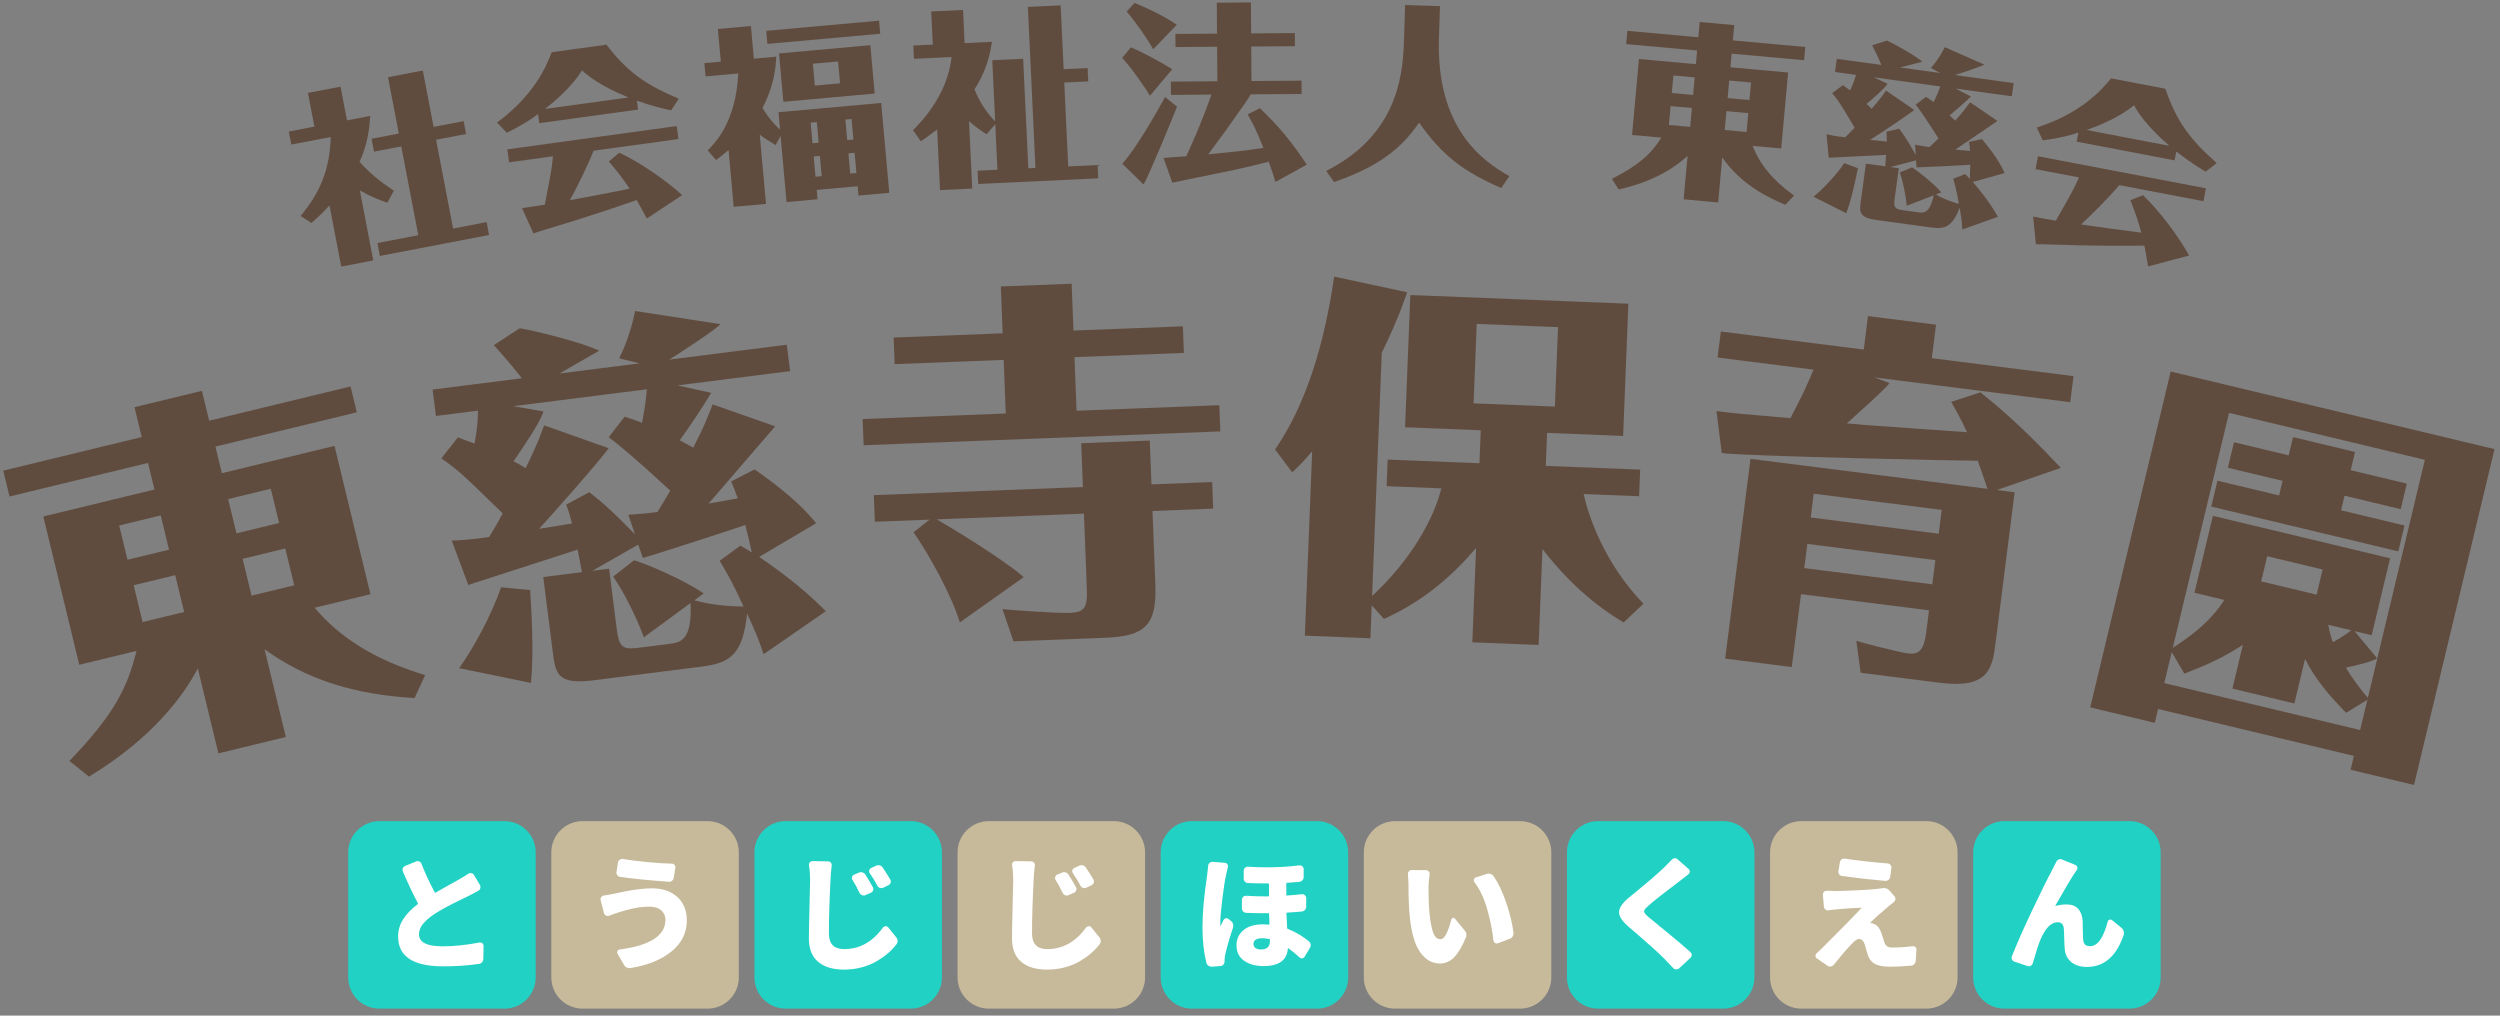 <?xml version="1.0" encoding="utf-8"?>
<!-- Generator: Adobe Illustrator 16.0.0, SVG Export Plug-In . SVG Version: 6.00 Build 0)  -->
<!DOCTYPE svg PUBLIC "-//W3C//DTD SVG 1.1//EN" "http://www.w3.org/Graphics/SVG/1.1/DTD/svg11.dtd">
<svg version="1.1" id="レイヤー_1" xmlns="http://www.w3.org/2000/svg" xmlns:xlink="http://www.w3.org/1999/xlink" x="0px"
	 y="0px" width="320px" height="130px" viewBox="0 0 320 130" enable-background="new 0 0 320 130" xml:space="preserve">
<rect x="0" y="0" width="320" height="130" fill="#808080" stroke="none"/>
<path fill="#20D1C4" d="M68.569,125.105c0,2.209-1.791,4-4,4h-16c-2.209,0-4-1.791-4-4v-16c0-2.209,1.791-4,4-4h16
	c2.209,0,4,1.791,4,4V125.105z"/>
<path fill="#C7BA9A" d="M94.569,125.105c0,2.209-1.791,4-4,4h-16c-2.209,0-4-1.791-4-4v-16c0-2.209,1.791-4,4-4h16
	c2.209,0,4,1.791,4,4V125.105z"/>
<path fill="#20D1C4" d="M120.569,125.105c0,2.209-1.791,4-4,4h-16c-2.209,0-4-1.791-4-4v-16c0-2.209,1.791-4,4-4h16
	c2.209,0,4,1.791,4,4V125.105z"/>
<path fill="#C7BA9A" d="M146.569,125.105c0,2.209-1.791,4-4,4h-16c-2.209,0-4-1.791-4-4v-16c0-2.209,1.791-4,4-4h16
	c2.209,0,4,1.791,4,4V125.105z"/>
<path fill="#20D1C4" d="M172.568,125.105c0,2.209-1.791,4-4,4h-16c-2.209,0-4-1.791-4-4v-16c0-2.209,1.791-4,4-4h16
	c2.209,0,4,1.791,4,4V125.105z"/>
<path fill="#C7BA9A" d="M198.568,125.105c0,2.209-1.791,4-4,4h-16c-2.209,0-4-1.791-4-4v-16c0-2.209,1.791-4,4-4h16
	c2.209,0,4,1.791,4,4V125.105z"/>
<path fill="#20D1C4" d="M224.568,125.105c0,2.209-1.791,4-4,4h-16c-2.209,0-4-1.791-4-4v-16c0-2.209,1.791-4,4-4h16
	c2.209,0,4,1.791,4,4V125.105z"/>
<path fill="#C7BA9A" d="M250.568,125.105c0,2.209-1.791,4-4,4h-16c-2.209,0-4-1.791-4-4v-16c0-2.209,1.791-4,4-4h16
	c2.209,0,4,1.791,4,4V125.105z"/>
<path fill="#20D1C4" d="M276.568,125.105c0,2.209-1.791,4-4,4h-16c-2.209,0-4-1.791-4-4v-16c0-2.209,1.791-4,4-4h16
	c2.209,0,4,1.791,4,4V125.105z"/>
<g>
	<path fill="#604C3F" d="M49.59,25.952c-0.864-0.299-1.803-0.608-3.527-1.573l1.716,8.958l-4.102,0.786l-1.5-7.827
		c-0.869,0.949-1.68,1.69-2.306,2.25l-1.396-0.906c2.448-2.913,3.753-5.925,3.857-10.1l-5.045,0.966l-0.321-1.673l3.277-0.628
		l-0.827-4.314l4.173-0.799l0.827,4.314l2.97-0.569c-0.086,1.336-0.244,3.444-1.366,5.883c1.801,2.001,3.557,3.131,4.396,3.68
		L49.59,25.952z M49.664,9.88l4.456-0.854l1.382,7.214l3.843-0.736l0.316,1.65l-3.843,0.736l2.177,11.363l4.291-0.822l0.316,1.65
		l-13.98,2.679l-0.316-1.65l5.234-1.003l-2.177-11.363l-3.489,0.668l-0.316-1.65l3.489-0.668L49.664,9.88z"/>
	<path fill="#604C3F" d="M81.676,14.028l-12.647,1.737l-0.16-1.165c-0.658,0.502-1.962,1.408-4.007,2.391l-1.245-1.306
		c4.794-3.541,6.324-7.215,6.999-9.003l7.013-0.963c2.689,3.53,5.093,5.162,9.258,6.915l-0.982,1.492
		c-0.973-0.206-2.424-0.539-4.385-1.239L81.676,14.028z M79.261,19.543c2.691,1.253,5.958,3.518,8.061,5.433l-4.53,2.996
		c-0.621-1.174-0.746-1.375-1.293-2.366c-2.336,0.805-5.848,2.039-12.317,3.969c-0.302,0.09-0.673,0.213-0.904,0.293l-1.462-3.238
		c0.975-0.134,1.949-0.268,2.921-0.426c0.848-4.403,0.866-4.455,1.038-6.198l-5.61,0.771l-0.229-1.664l21.681-2.978l0.229,1.664
		L75.98,19.291c-0.716,1.842-2.253,4.936-3.031,6.327c3.496-0.65,3.9-0.705,7.647-1.462c-0.764-1.154-1.677-2.337-2.659-3.486
		L79.261,19.543z M80.446,12.477c-3.748-1.544-5.204-2.797-5.951-3.47c-1.465,2.381-4.089,4.437-4.747,4.939L80.446,12.477z"/>
	<path fill="#604C3F" d="M99.642,14.362l13.151-1.183l1.035,11.501l-3.945,0.355l-0.107-1.195l-5.236,0.471l0.107,1.196
		l-3.969,0.357L99.916,17.4l-0.642,1.167c-1.249-0.755-1.686-1.054-2.024-1.336l0.798,8.871l-4.137,0.372l-0.654-7.269
		c-0.715,0.619-1.122,0.92-1.596,1.276l-1.075-1.229c0.994-1.005,3.622-3.676,3.91-9.849l-4.184,0.376l-0.153-1.698l2.104-0.189
		l-0.376-4.184l4.232-0.381l0.376,4.184l2.869-0.258c-0.058,1.234-0.227,3.636-1.771,6.571c0.621,1.005,1.413,2.042,2.25,2.762
		L99.642,14.362z M112.52,2.646l0.15,1.674L98.228,5.619l-0.15-1.673L112.52,2.646z M111.961,11.977l-11.692,1.052l-0.557-6.192
		l11.692-1.052L111.961,11.977z M104.789,18.262l-0.237-2.63l-0.789,0.071l0.237,2.63L104.789,18.262z M107.276,7.866l-3.228,0.291
		l0.252,2.798l3.228-0.291L107.276,7.866z M105.174,22.542l-0.232-2.582l-0.789,0.071l0.232,2.583L105.174,22.542z M109.236,17.862
		L109,15.232l-0.789,0.071l0.236,2.63L109.236,17.862z M108.6,19.631l0.232,2.582l0.789-0.071l-0.232-2.583L108.6,19.631z"/>
	<path fill="#604C3F" d="M127.01,7.706l3.955-0.186l0.661,14.023l0.911-0.043l-0.971-20.616l4.195-0.198l0.385,8.174l3.068-0.145
		l0.08,1.702l-3.068,0.145l0.506,10.739l3.764-0.177l0.08,1.702L125.21,23.55l-0.081-1.702l2.541-0.12l-0.274-5.825l-1.117,1.278
		c-0.768-0.492-1.463-0.964-2.241-1.672l0.407,8.629l-4.123,0.194l-0.366-7.767c-1.02,0.792-1.578,1.179-2.091,1.516l-1.003-1.418
		c0.986-0.983,4.404-4.436,4.94-9.362l-4.818,0.227l-0.08-1.702l2.493-0.117l-0.2-4.243l4.075-0.192l0.2,4.243l3.5-0.165
		c-0.237,1.597-0.713,3.733-2.236,6.087c0.624,1.508,1.381,2.794,2.644,4.104L127.01,7.706z"/>
	<path fill="#604C3F" d="M147.192,12.262c-0.68-1.171-2.595-3.871-3.562-4.848l1.119-1.352c1.42,0.566,4.095,2.036,5.3,2.795
		L147.192,12.262z M150.658,13.654c-0.613,1.565-3.327,8.185-4.275,9.967l-2.731-2.669c1.739-1.885,4.3-6.415,5.485-8.536
		L150.658,13.654z M147.606,6.306c-0.802-1.458-2.378-3.656-3.394-4.825l1-1.111c2.792,1.157,4.287,2.035,5.42,2.794L147.606,6.306z
		 M166.598,10.326l0.012,1.704l-6.504,0.045c-0.332,0.555-0.926,1.447-3.208,4.631c-0.357,0.482-1.926,2.605-2.235,3.04
		c3.022-0.285,4.198-0.39,7.051-0.817c-0.66-1.652-1.294-3.112-2.022-4.283l1.579-0.803c2.515,2.431,4.063,4.316,6.002,7.231
		l-4.016,2.212c-0.271-0.886-0.32-1.054-0.859-2.586c-3.33,0.84-4.024,0.988-10.305,2.256c-0.671,0.149-1.605,0.348-2.037,0.422
		l-1.126-3.16c0.456-0.051,2.495-0.186,2.903-0.212c0.378-0.819,1.773-3.781,3.233-7.896l-5.185,0.037l-0.012-1.704l5.953-0.042
		l-0.031-4.416l-5.329,0.037l-0.012-1.68l5.329-0.037l-0.028-3.96l4.368-0.031l0.028,3.96l5.592-0.039l0.012,1.68l-5.592,0.039
		l0.031,4.417L166.598,10.326z"/>
	<path fill="#604C3F" d="M184.318,0.788l-0.131,4.03c-0.379,11.633,5.586,15.789,9.006,17.725l-1.035,1.527
		c-4.924-2.153-7.525-4.158-10.51-8.361c-1.711,2.394-4.086,5.27-10.885,7.595l-1.011-1.425c8.767-4.446,9.789-11.592,9.947-16.438
		l0.153-4.797L184.318,0.788z"/>
	<path fill="#604C3F" d="M228.521,26.21c-2.367-0.986-5.664-2.61-8.074-6.057l-0.523,5.759l-4.42-0.401l0.506-5.568
		c-1.449,1.362-4.178,3.283-8.824,4.308l-0.865-1.355c3.666-1.884,5.043-3.253,6.334-5.28l-3.752-0.34l0.884-9.725l7.286,0.661
		l0.158-1.744l-9.08-0.824l0.154-1.696l9.08,0.823l0.178-1.959l4.42,0.401l-0.178,1.959l9.271,0.841l-0.152,1.696l-9.271-0.84
		l-0.157,1.744l7.383,0.669l-0.883,9.726l-3.654-0.332c0.854,2.246,2.519,4.372,5.302,6.359L228.521,26.21z M216.564,13.826
		l-2.726-0.247l-0.219,2.414l2.723,0.247L216.564,13.826z M216.918,9.908l-2.723-0.247l-0.205,2.246l2.725,0.247L216.918,9.908z
		 M220.766,16.641l2.795,0.253l0.219-2.414l-2.795-0.253L220.766,16.641z M221.137,12.555l2.795,0.253l0.203-2.246l-2.795-0.253
		L221.137,12.555z"/>
	<path fill="#604C3F" d="M237.816,21.536c-0.301,1.485-0.812,3.958-1.492,5.754l-4.193-2.102c1.203-0.998,2.84-2.686,3.934-4.304
		L237.816,21.536z M255.676,15.487c-1.363,0.927-4.063,2.761-5.396,3.667c0.599,0.058,0.957,0.083,1.892,0.163
		c-0.032-0.465-0.071-0.712-0.133-1.156l1.647-0.355c0.33,0.409,2.027,2.338,2.914,4.349l-4.08,1.135
		c0.438,0.52,2.029,2.337,3.215,4.462l-4.559,1.626c-0.041-0.757-0.074-1.222-0.346-2.785c-0.943,2.462-1.881,2.77-3.664,2.524
		l-6.918-0.95c-2.4-0.33-2.252-1.06-2.043-2.582l0.637-4.636l2.473,0.339l0.104-1.463c-1.071,0.047-5.758,0.299-6.729,0.335
		c-0.193-0.002-0.441,0.037-0.611,0.038l-0.287-3.019c0.588,0.129,1.08,0.246,2.367,0.398c0.223-0.211,0.553-0.505,1.234-1.235
		c-1.947-3.271-2.068-3.457-2.881-4.417l1.375-1.022c0.465,0.33,0.616,0.448,0.928,0.66c0.481-1.048,0.535-1.259,0.756-1.979
		l-2.687-0.369l0.229-1.688l5.707,0.784c-0.457-1.08-0.896-1.94-1.182-2.512l1.877-0.614c1.004,0.453,3.635,1.928,4.545,2.708
		l-2.84,0.748l5.111,0.702l-1.172-0.645c0.314-0.345,1.16-1.391,1.771-2.664l5.022,2.216c0.205,0.101-3.572,1.326-3.722,1.354
		l7.513,1.032l-0.231,1.688l-7.203-0.989l1.967,1.021c-1.086,1.038-1.441,1.328-2.729,2.411c0.386,0.368,0.517,0.482,0.707,0.678
		c0.998-1.098,1.147-1.319,1.92-2.352L255.676,15.487z M246.533,12.391c0.422,0.276,0.643,0.427,0.975,0.667
		c0.572-1.181,0.703-1.599,0.854-1.99l-8.534-1.172l1.776,0.825c-0.377,0.626-1.885,1.897-2.682,2.587
		c0.195,0.172,0.305,0.26,0.643,0.621c0.345-0.389,1.013-1.193,1.277-1.544c0.148-0.198,0.391-0.552,0.568-0.794l3.607,2.482
		c-0.527,0.484-5.109,3.513-5.638,3.828l2.127,0.219c0.007-0.58-0.008-0.824-0.045-1.266l1.627-0.382
		c0.349,0.459,0.906,1.166,2.129,3.369l-0.086-1.32c0.568,0.102,1.418,0.268,1.849,0.302c0.276-0.252,0.531-0.508,1.145-1.102
		c-1.811-2.865-2.445-3.703-2.918-4.325L246.533,12.391z M251.545,22.284c0.404,0.395,0.445,0.449,0.594,0.614
		c0.029-0.577,0.047-1.229,0.055-1.809c-1.688,0.107-5.174,0.282-6.877,0.339l-0.069-0.905l-3.269,0.859l1.07,0.147l-0.531,3.875
		c-0.168,1.212,0.078,1.367,1.076,1.504l1.926,0.265c0.689,0.095,1.476,0.203,1.994-2.172l-3.455,1.342
		c-0.106-1.323-0.502-3.218-0.891-4.264l1.566-0.657c0.649,0.38,2.771,2.052,3.752,3.204l-0.691,0.269
		c0.895,0.535,1.932,0.919,2.936,1.203c-0.319-1.909-0.559-2.644-0.721-3.224L251.545,22.284z"/>
	<path fill="#604C3F" d="M274.301,24.982c2.15,2.047,4.521,5.237,5.904,7.725l-5.25,1.392c-0.215-1.311-0.268-1.542-0.471-2.655
		c-2.471,0.017-6.193,0.063-12.941-0.174c-0.314-0.011-0.707-0.012-0.951-0.01l-0.352-3.537c0.967,0.185,1.934,0.369,2.904,0.53
		c2.213-3.902,2.244-3.945,2.965-5.542l-5.563-1.062l0.313-1.65l21.5,4.105l-0.313,1.65l-10.774-2.057
		c-1.267,1.518-3.711,3.958-4.894,5.027c3.521,0.501,3.922,0.578,7.715,1.058c-0.354-1.339-0.844-2.751-1.405-4.154L274.301,24.982z
		 M278.352,20.526l-12.541-2.395l0.222-1.155c-0.783,0.266-2.312,0.708-4.563,0.986l-0.762-1.636
		c5.674-1.824,8.299-4.817,9.51-6.296l6.955,1.328c1.42,4.205,3.178,6.52,6.564,9.512l-1.408,1.1
		c-0.855-0.506-2.125-1.285-3.76-2.575L278.352,20.526z M277.682,18.664c-3.059-2.661-4.039-4.314-4.531-5.19
		c-2.147,1.789-5.293,2.898-6.075,3.164L277.682,18.664z"/>
</g>
<g>
	<path fill="#604C3F" d="M53.06,89.359c-5.12-0.34-12.412-1.289-19.198-6.262l2.725,11.241l-8.63,2.093l-2.634-10.869
		c-1.864,3.515-5.792,8.91-13.929,13.848L8.881,97.4c5.724-5.93,7.448-9.41,8.587-14.082l-7.323,1.775L5.543,66.107L19.77,62.66
		l-0.825-3.405L1.22,63.551L0.417,60.24l17.726-4.297l-0.927-3.825l8.629-2.092l0.927,3.825l18.099-4.387l0.803,3.312l-18.099,4.387
		l0.826,3.405l14.414-3.494l4.602,18.984l-7.137,1.729c3.07,3.7,7.589,6.655,14.141,8.623L53.06,89.359z M20.573,65.973
		l-5.317,1.289l1.063,4.385l5.317-1.289L20.573,65.973z M22.428,73.622L17.11,74.91l1.142,4.712l5.318-1.289L22.428,73.622z
		 M30.266,68.266l5.458-1.324l-1.063-4.383l-5.458,1.323L30.266,68.266z M32.199,76.241l5.458-1.323l-1.142-4.711l-5.458,1.322
		L32.199,76.241z"/>
	<path fill="#604C3F" d="M99.223,54.571c-2.152,2.498-6.413,7.44-8.523,9.885c1.185-0.199,1.893-0.336,3.738-0.667
		c-0.305-0.88-0.508-1.339-0.854-2.166l2.999-1.541c0.852,0.618,5.131,3.463,7.888,6.889l-7.293,4.311
		c1.114,0.777,5.131,3.463,8.525,6.953l-7.964,5.508c-0.473-1.439-0.778-2.321-2.11-5.201c-0.546,5.246-2.199,6.326-5.771,6.779
		L76,87.074c-4.81,0.607-4.901-0.881-5.287-3.928l-1.175-9.287l4.953-0.627l-0.558-2.881c-2.047,0.646-10.968,3.565-12.831,4.141
		c-0.375,0.096-0.833,0.299-1.16,0.389l-2.123-5.684c1.203-0.055,2.215-0.086,4.78-0.459c0.321-0.524,0.808-1.264,1.746-3.027
		c-5.462-5.309-5.79-5.605-7.858-7.038l2.127-2.688c1.066,0.397,1.424,0.546,2.133,0.795c0.39-2.275,0.383-2.71,0.434-4.216
		L55.8,53.245l-0.428-3.381L66.8,48.417c-1.444-1.85-2.738-3.283-3.585-4.24l3.307-2.161c2.174,0.354,8.023,1.839,10.186,2.872
		l-5.098,2.919l10.239-1.296l-2.597-0.639c0.427-0.828,1.519-3.289,2.039-6.064l10.857,1.674c0.446,0.089-6.215,4.416-6.489,4.547
		l15.048-1.905l0.428,3.381l-14.43,1.826l4.33,0.952c-1.562,2.569-2.097,3.314-4.021,6.073c0.936,0.511,1.245,0.665,1.716,0.944
		c1.36-2.64,1.538-3.146,2.492-5.541L99.223,54.571z M67.86,75.523c0.189,3.023,0.489,8.066,0.102,11.891l-9.19-1.887
		c1.806-2.551,4.092-6.662,5.366-10.355L67.86,75.523z M79.954,53.333c0.959,0.314,1.465,0.492,2.228,0.782
		c0.497-2.579,0.531-3.454,0.619-4.288l-17.096,2.164l3.859,0.673c-0.402,1.406-2.654,4.643-3.836,6.389
		c0.465,0.231,0.721,0.344,1.562,0.867c0.463-0.929,1.335-2.83,1.667-3.646c0.184-0.459,0.468-1.269,0.688-1.829l8.257,2.922
		c-0.766,1.21-8.047,9.438-8.903,10.32l4.221-0.68c-0.288-1.125-0.443-1.59-0.742-2.423l2.945-1.582
		c0.912,0.707,2.354,1.782,5.861,5.403L80.432,65.9c1.149-0.098,2.875-0.219,3.727-0.375c0.404-0.632,0.76-1.258,1.639-2.725
		c-4.984-4.595-6.648-5.884-7.882-6.841L79.954,53.333z M94.769,69.844c0.989,0.553,1.097,0.637,1.466,0.879
		c-0.24-1.131-0.545-2.397-0.833-3.522c-3.202,1.081-9.849,3.229-13.11,4.224l-0.604-1.714l-5.866,3.354l2.143-0.271l0.982,7.763
		c0.308,2.43,0.861,2.602,2.862,2.348l3.857-0.487c1.381-0.175,2.953-0.374,2.725-5.231l-5.977,4.385
		c-0.897-2.498-2.641-5.954-3.936-7.774l2.688-2.082c1.454,0.396,6.417,2.526,8.908,4.243l-1.195,0.877
		c2.007,0.568,4.21,0.773,6.294,0.8c-1.607-3.521-2.448-4.817-3.063-5.854L94.769,69.844z"/>
	<path fill="#604C3F" d="M151.406,41.768l0.132,3.405l-14.004,0.543l0.267,6.858l18.272-0.709l0.13,3.357l-45.656,1.772l-0.13-3.357
		l18.32-0.711l-0.266-6.858l-13.956,0.542l-0.132-3.405l13.956-0.542l-0.232-5.995l9.064-0.352l0.233,5.995L151.406,41.768z
		 M138.394,56.73l8.776-0.34l0.218,5.611l7.77-0.302l0.132,3.405l-7.77,0.302l0.367,9.448c0.203,5.229-1.377,6.586-6.461,6.783
		l-11.702,0.453l-1.409-4.124c0.917,0.109,7.034,0.544,8.568,0.484c1.871-0.072,2.332-0.57,2.233-3.113l-0.373-9.591l-18.848,0.732
		c1.424,0.809,8.358,4.959,11.142,7.396l-8.181,5.793c-0.993-3.323-3.838-8.545-5.923-11.537l2.051-1.616l-7.002,0.271l-0.132-3.405
		l26.761-1.039L138.394,56.73z"/>
	<path fill="#604C3F" d="M189.537,55.076l-9.688-0.385l0.672-16.929l27.912,1.11L207.76,55.8l-9.734-0.387l-0.168,4.221l12.086,0.48
		l-0.137,3.405l-7.098-0.282c0.527,2.471,2.488,8.697,7.656,14.042l-2.545,2.396c-1.596-0.978-5.818-3.497-10.387-9.396
		l-0.488,12.277l-8.488-0.338l0.48-12.086c-5.041,5.996-9.886,8.205-11.793,9.09l-1.564-1.744l-0.168,4.222l-8.393-0.334
		l0.938-23.595c-1.51,1.765-2.008,2.178-2.555,2.684l-2.191-2.921c3.926-5.704,6.297-13.391,7.559-22.131l9.334,2.004
		c-0.057,0.238-0.219,0.664-0.326,0.948c-0.866,2.511-2.284,5.529-2.911,6.801l-1.238,31.125c4.888-4.514,7.884-9.774,8.856-13.77
		l-7.002-0.278l0.138-3.405l11.75,0.467L189.537,55.076z M199.428,41.875l-10.406-0.414l-0.403,10.167l10.405,0.414L199.428,41.875z
		"/>
	<path fill="#604C3F" d="M265.414,48.146l-0.422,3.333l-25.051-3.17l1.893,0.723c-0.049,0.381-5.223,4.952-5.443,5.166
		c1.195,0.103,1.82,0.134,2.394,0.206c2.062,0.164,11.127,0.779,12.996,0.919c-0.761-1.645-1.431-2.842-2.023-3.885l3.734-1.221
		c2.151,1.724,5.437,4.462,10.291,9.673l-8.197,2.833l2.287,0.289l-2.447,19.333c-0.403,3.191-0.885,5.84-7.075,5.057l-10.191-1.289
		l-0.547-4.086c0.697,0.232,5.381,1.455,6.619,1.611c1.569,0.199,2.065-0.658,2.338-2.801l0.344-2.715l-16.383-2.072l-1.182,9.334
		l-8.523-1.08l3.236-25.573l30.336,3.839c-0.428-1.215-0.808-2.424-1.24-3.592c-2.66,0.002-29.631-0.605-32.393-0.955l-0.382-0.048
		l-0.678-5.36c2.096,0.266,2.668,0.338,9.465,0.908c1.394-2.582,2.199-4.367,2.963-6.205l-12.284-1.555l0.422-3.333l18.287,2.314
		l0.541-4.286l8.715,1.103l-0.541,4.286L265.414,48.146z M247.723,71.695l-16.381-2.072l-0.393,3.096l16.383,2.073L247.723,71.695z
		 M231.77,66.242l16.381,2.072l0.388-3.047l-16.384-2.073L231.77,66.242z"/>
	<path fill="#604C3F" d="M276.236,90.752l-0.426,1.773l-8.263-1.979l10.302-42.99l41.448,9.932l-10.301,42.989l-8.121-1.945
		l0.424-1.774L276.236,90.752z M300.305,91.238c-2.141-2.191-3.883-4.188-5.26-6.887l-1.365,5.693l-7.934-1.9l1.342-5.603
		c-2.568,1.655-4.563,2.56-7.496,3.683l-1.611-2.754l-0.95,3.967l25.065,6.006l0.928-3.873L300.305,91.238z M310.383,58.857
		l-25.064-6.006l-7.202,30.059c4.479-2.826,5.979-5.182,6.6-6.117l-3.827-0.918l2.358-9.85l22.687,5.437l-2.359,9.849l-2.195-0.524
		l2.875,3.452c-0.078,0.326-3.168,1.066-3.992,1.216c1.064,1.735,1.865,2.717,2.82,3.884L310.383,58.857z M308.074,61.907
		l-0.783,3.267l-7.189-1.722l-0.446,1.867l8.122,1.947l-0.795,3.313l-23.944-5.737l0.795-3.314l7.89,1.89l0.446-1.867l-7.002-1.677
		l0.783-3.268l7,1.678l0.561-2.334l7.935,1.901l-0.56,2.334L308.074,61.907z M290.201,71.197l-0.771,3.221l7.094,1.699l0.771-3.221
		L290.201,71.197z M298.018,79.98c0.234,1.289,0.449,1.834,0.604,2.217c1.31-0.723,1.979-1.254,2.336-1.514L298.018,79.98z"/>
</g>
<g enable-background="new    ">
	<path fill="#FFFFFF" d="M59.928,111.846c0.125-0.082,0.26-0.111,0.406-0.086c0.146,0.027,0.255,0.102,0.328,0.227l0.766,1.281
		c0.073,0.125,0.091,0.264,0.055,0.414c-0.037,0.152-0.123,0.264-0.258,0.336c-0.365,0.209-0.797,0.438-1.297,0.688
		c-0.031,0.012-0.302,0.141-0.813,0.391c-0.511,0.25-0.896,0.441-1.156,0.57c-0.261,0.131-0.615,0.318-1.063,0.563
		c-0.448,0.246-0.833,0.473-1.156,0.68c-0.677,0.438-1.198,0.873-1.563,1.305c-0.365,0.434-0.547,0.895-0.547,1.383
		c0,1.021,1.01,1.531,3.031,1.531c1.427,0,2.989-0.16,4.688-0.484c0.146-0.031,0.273-0.002,0.383,0.086
		c0.109,0.09,0.164,0.207,0.164,0.352l-0.031,1.656c0,0.156-0.052,0.297-0.156,0.422c-0.104,0.125-0.234,0.197-0.391,0.219
		c-1.417,0.209-2.948,0.313-4.594,0.313c-3.844,0-5.766-1.27-5.766-3.813c0-0.822,0.221-1.57,0.664-2.242
		c0.442-0.672,1.06-1.309,1.852-1.914c0.031-0.031,0.036-0.066,0.016-0.109c-0.583-1.082-1.224-2.438-1.922-4.063
		c-0.063-0.145-0.063-0.289,0-0.43s0.161-0.236,0.297-0.289l1.391-0.563c0.063-0.031,0.13-0.047,0.203-0.047
		c0.073,0,0.146,0.016,0.219,0.047c0.135,0.063,0.229,0.168,0.281,0.313c0.427,1.115,0.989,2.328,1.688,3.641
		c0.021,0.043,0.052,0.053,0.094,0.031c0.406-0.238,0.953-0.547,1.641-0.922s1.135-0.625,1.344-0.75
		C59.267,112.279,59.667,112.033,59.928,111.846z"/>
</g>
<g enable-background="new    ">
	<path fill="#FFFFFF" d="M85.178,117.721c0-0.469-0.177-0.863-0.531-1.188c-0.354-0.322-0.865-0.484-1.531-0.484
		c-0.208,0-0.422,0.008-0.641,0.023s-0.417,0.035-0.594,0.055c-0.177,0.021-0.375,0.055-0.594,0.102s-0.396,0.086-0.531,0.117
		c-0.136,0.031-0.308,0.076-0.516,0.133c-0.208,0.059-0.354,0.098-0.438,0.117c-0.083,0.021-0.216,0.061-0.398,0.117
		c-0.183,0.059-0.284,0.092-0.305,0.102c-0.198,0.053-0.573,0.184-1.125,0.391c-0.146,0.053-0.284,0.045-0.414-0.023
		c-0.13-0.066-0.216-0.174-0.258-0.32l-0.422-1.641c-0.011-0.041-0.016-0.082-0.016-0.125c0-0.094,0.031-0.182,0.094-0.266
		c0.083-0.113,0.198-0.182,0.344-0.203c0.448-0.063,0.885-0.141,1.313-0.234c0.052-0.01,0.229-0.049,0.531-0.117
		c0.302-0.066,0.516-0.111,0.641-0.133c0.125-0.02,0.333-0.059,0.625-0.117c0.292-0.057,0.539-0.098,0.742-0.125
		c0.203-0.025,0.44-0.057,0.711-0.094c0.271-0.035,0.539-0.063,0.805-0.078s0.523-0.023,0.773-0.023c1.354,0,2.438,0.367,3.25,1.102
		s1.219,1.738,1.219,3.008c0,1.584-0.654,2.906-1.961,3.969c-1.308,1.063-3.055,1.771-5.242,2.125
		c-0.052,0.01-0.099,0.016-0.141,0.016c-0.115,0-0.229-0.025-0.344-0.078c-0.146-0.072-0.261-0.182-0.344-0.328l-0.828-1.438
		c-0.063-0.113-0.065-0.23-0.008-0.352c0.057-0.119,0.148-0.184,0.273-0.195C83.225,121.023,85.178,119.752,85.178,117.721z
		 M79.366,112.236c-0.146-0.02-0.266-0.094-0.359-0.219c-0.073-0.094-0.109-0.197-0.109-0.313c0-0.031,0.005-0.063,0.016-0.094
		l0.188-1.219c0.031-0.145,0.109-0.26,0.234-0.344c0.094-0.072,0.192-0.109,0.297-0.109c0.031,0,0.067,0.006,0.109,0.016
		c0.854,0.146,1.883,0.277,3.086,0.391c1.203,0.115,2.258,0.184,3.164,0.203c0.146,0,0.266,0.059,0.359,0.172
		c0.073,0.094,0.109,0.193,0.109,0.297c0,0.031-0.005,0.059-0.016,0.078l-0.203,1.266c-0.021,0.156-0.094,0.281-0.219,0.375
		c-0.115,0.094-0.24,0.141-0.375,0.141c-0.011,0-0.026-0.004-0.047-0.016C82.975,112.674,80.897,112.467,79.366,112.236z"/>
</g>
<g enable-background="new    ">
	<path fill="#FFFFFF" d="M103.553,110.768c-0.011-0.031-0.016-0.057-0.016-0.078c0-0.113,0.036-0.213,0.109-0.297
		c0.094-0.113,0.213-0.172,0.359-0.172l1.969,0.031c0.156,0,0.281,0.055,0.375,0.164s0.13,0.238,0.109,0.383
		c-0.083,0.688-0.136,1.309-0.156,1.859c-0.136,2.656-0.203,4.934-0.203,6.828c0,1.334,0.651,2,1.953,2
		c1.979,0,3.635-0.922,4.969-2.766c0.083-0.104,0.192-0.16,0.328-0.172c0.135-0.01,0.25,0.043,0.344,0.156l1.031,1.281
		c0.114,0.137,0.172,0.293,0.172,0.469c0,0.146-0.047,0.281-0.141,0.406c-0.313,0.406-0.672,0.787-1.078,1.141
		c-0.406,0.355-0.886,0.695-1.438,1.023c-0.552,0.328-1.19,0.592-1.914,0.789c-0.724,0.197-1.487,0.297-2.289,0.297
		c-1.427,0-2.534-0.334-3.32-1c-0.787-0.666-1.18-1.672-1.18-3.016c0-0.738,0.026-2.08,0.078-4.023
		c0.052-1.941,0.078-3.08,0.078-3.414C103.694,111.992,103.647,111.361,103.553,110.768z M109.116,112.627
		c-0.073-0.113-0.089-0.242-0.047-0.383c0.042-0.141,0.125-0.236,0.25-0.289l0.641-0.266c0.146-0.063,0.297-0.066,0.453-0.016
		c0.156,0.053,0.276,0.146,0.359,0.281c0.354,0.553,0.672,1.09,0.953,1.609c0.073,0.137,0.083,0.273,0.031,0.414
		c-0.052,0.141-0.151,0.242-0.297,0.305l-0.688,0.297c-0.136,0.063-0.276,0.066-0.422,0.008c-0.146-0.057-0.255-0.152-0.328-0.289
		C109.709,113.633,109.407,113.076,109.116,112.627z M111.334,111.768c-0.083-0.113-0.107-0.238-0.07-0.375
		c0.036-0.135,0.122-0.234,0.258-0.297l0.641-0.297c0.146-0.063,0.297-0.072,0.453-0.031c0.156,0.043,0.276,0.131,0.359,0.266
		c0.375,0.543,0.703,1.059,0.984,1.547c0.073,0.137,0.086,0.273,0.039,0.414s-0.144,0.248-0.289,0.32l-0.656,0.313
		c-0.136,0.063-0.276,0.07-0.422,0.023c-0.146-0.047-0.255-0.137-0.328-0.273C111.98,112.773,111.657,112.236,111.334,111.768z"/>
</g>
<g enable-background="new    ">
	<path fill="#FFFFFF" d="M129.553,110.768c-0.011-0.031-0.016-0.057-0.016-0.078c0-0.113,0.036-0.213,0.109-0.297
		c0.094-0.113,0.213-0.172,0.359-0.172l1.969,0.031c0.156,0,0.281,0.055,0.375,0.164s0.13,0.238,0.109,0.383
		c-0.083,0.688-0.136,1.309-0.156,1.859c-0.136,2.656-0.203,4.934-0.203,6.828c0,1.334,0.651,2,1.953,2
		c1.979,0,3.635-0.922,4.969-2.766c0.083-0.104,0.192-0.16,0.328-0.172c0.135-0.01,0.25,0.043,0.344,0.156l1.031,1.281
		c0.114,0.137,0.172,0.293,0.172,0.469c0,0.146-0.047,0.281-0.141,0.406c-0.313,0.406-0.672,0.787-1.078,1.141
		c-0.406,0.355-0.886,0.695-1.438,1.023c-0.552,0.328-1.19,0.592-1.914,0.789c-0.724,0.197-1.487,0.297-2.289,0.297
		c-1.427,0-2.534-0.334-3.32-1c-0.787-0.666-1.18-1.672-1.18-3.016c0-0.738,0.026-2.08,0.078-4.023
		c0.052-1.941,0.078-3.08,0.078-3.414C129.694,111.992,129.647,111.361,129.553,110.768z M135.116,112.627
		c-0.073-0.113-0.089-0.242-0.047-0.383c0.042-0.141,0.125-0.236,0.25-0.289l0.641-0.266c0.146-0.063,0.297-0.066,0.453-0.016
		c0.156,0.053,0.276,0.146,0.359,0.281c0.354,0.553,0.672,1.09,0.953,1.609c0.073,0.137,0.083,0.273,0.031,0.414
		c-0.052,0.141-0.151,0.242-0.297,0.305l-0.688,0.297c-0.136,0.063-0.276,0.066-0.422,0.008c-0.146-0.057-0.255-0.152-0.328-0.289
		C135.709,113.633,135.407,113.076,135.116,112.627z M137.334,111.768c-0.083-0.113-0.107-0.238-0.07-0.375
		c0.036-0.135,0.122-0.234,0.258-0.297l0.641-0.297c0.146-0.063,0.297-0.072,0.453-0.031c0.156,0.043,0.276,0.131,0.359,0.266
		c0.375,0.543,0.703,1.059,0.984,1.547c0.073,0.137,0.086,0.273,0.039,0.414s-0.144,0.248-0.289,0.32l-0.656,0.313
		c-0.136,0.063-0.276,0.07-0.422,0.023c-0.146-0.047-0.255-0.137-0.328-0.273C137.98,112.773,137.657,112.236,137.334,111.768z"/>
</g>
<g enable-background="new    ">
	<path fill="#FFFFFF" d="M154.647,110.814c0.01-0.145,0.073-0.27,0.188-0.375c0.104-0.082,0.219-0.125,0.344-0.125
		c0.021,0,0.042,0,0.063,0l1.547,0.125c0.135,0.012,0.242,0.076,0.32,0.195c0.078,0.121,0.096,0.248,0.055,0.383
		c-0.083,0.313-0.167,0.678-0.25,1.094c-0.115,0.48-0.263,1.438-0.445,2.875c-0.183,1.438-0.273,2.496-0.273,3.172
		c0,0.168,0.005,0.287,0.016,0.359c0,0.012,0.005,0.016,0.016,0.016c0.01,0,0.016-0.004,0.016-0.016
		c0.073-0.156,0.188-0.395,0.344-0.719c0.063-0.135,0.164-0.219,0.305-0.25s0.263,0,0.367,0.094l0.297,0.234
		c0.135,0.105,0.227,0.238,0.273,0.398c0.047,0.162,0.044,0.32-0.008,0.477c-0.49,1.48-0.818,2.615-0.984,3.406
		c-0.063,0.293-0.094,0.543-0.094,0.75c0,0.072,0,0.131,0,0.172c0,0.146-0.05,0.275-0.148,0.391
		c-0.099,0.115-0.227,0.178-0.383,0.188l-1.094,0.078c-0.011,0-0.026,0-0.047,0c-0.146,0-0.276-0.041-0.391-0.125
		c-0.136-0.094-0.224-0.219-0.266-0.375c-0.333-1.354-0.5-2.863-0.5-4.531c0-1.813,0.198-4.025,0.594-6.641
		C154.569,111.576,154.616,111.158,154.647,110.814z M166.646,114.455c0.146-0.01,0.273,0.035,0.383,0.133
		c0.109,0.1,0.164,0.223,0.164,0.367v1.094c0,0.156-0.052,0.295-0.156,0.414c-0.104,0.121-0.234,0.191-0.391,0.211
		c-0.531,0.053-1.166,0.1-1.906,0.141c-0.052,0-0.078,0.021-0.078,0.063c0.011,0.25,0.042,0.891,0.094,1.922
		c0,0.053,0.021,0.084,0.063,0.094c0.959,0.365,1.865,0.896,2.719,1.594c0.125,0.105,0.198,0.234,0.219,0.391
		c0.011,0.031,0.016,0.068,0.016,0.109c0,0.115-0.031,0.225-0.094,0.328l-0.688,1.141c-0.063,0.115-0.164,0.184-0.305,0.203
		c-0.141,0.021-0.263-0.02-0.367-0.125c-0.447-0.416-0.916-0.801-1.406-1.156c-0.041-0.02-0.063-0.01-0.063,0.031
		c-0.114,1.5-1.15,2.25-3.109,2.25c-1.01,0-1.841-0.227-2.492-0.68c-0.651-0.453-0.977-1.117-0.977-1.992
		c0-0.791,0.297-1.434,0.891-1.93c0.594-0.494,1.421-0.742,2.484-0.742c0.198,0,0.453,0.012,0.766,0.031
		c0.053,0,0.078-0.02,0.078-0.063c-0.01-0.301-0.025-0.738-0.047-1.313c0-0.051-0.025-0.078-0.078-0.078c-0.156,0-0.322,0-0.5,0
		c-0.688,0-1.468-0.016-2.343-0.047c-0.156,0-0.289-0.057-0.398-0.172c-0.109-0.113-0.164-0.25-0.164-0.406v-1.094
		c0-0.145,0.055-0.27,0.164-0.375c0.109-0.104,0.237-0.15,0.383-0.141c0.781,0.053,1.573,0.078,2.375,0.078c0.156,0,0.313,0,0.469,0
		c0.053,0,0.078-0.025,0.078-0.078v-1.5c0-0.051-0.025-0.078-0.078-0.078c-0.906,0-1.775-0.016-2.609-0.047
		c-0.146,0-0.273-0.055-0.383-0.164s-0.164-0.242-0.164-0.398v-1.016c0-0.145,0.055-0.27,0.164-0.375
		c0.109-0.104,0.237-0.15,0.383-0.141c0.833,0.053,1.646,0.078,2.437,0.078c1.438,0,2.818-0.082,4.141-0.25c0.031,0,0.058,0,0.078,0
		c0.115,0,0.219,0.043,0.313,0.125c0.104,0.094,0.156,0.215,0.156,0.359v1c0,0.168-0.052,0.309-0.156,0.422
		c-0.104,0.115-0.234,0.184-0.391,0.203c-0.5,0.043-1.031,0.084-1.594,0.125c-0.052,0-0.078,0.027-0.078,0.078v1.484
		c0,0.053,0.026,0.074,0.078,0.063C165.392,114.586,166.032,114.529,166.646,114.455z M162.553,120.439v-0.156
		c0-0.041-0.021-0.066-0.063-0.078c-0.333-0.072-0.646-0.109-0.938-0.109c-0.364,0-0.641,0.063-0.828,0.188
		s-0.281,0.303-0.281,0.531c0,0.23,0.085,0.406,0.257,0.531s0.404,0.188,0.695,0.188
		C162.168,121.533,162.553,121.17,162.553,120.439z"/>
</g>
<g enable-background="new    ">
	<path fill="#FFFFFF" d="M180.209,111.846c0-0.125,0.042-0.234,0.125-0.328c0.094-0.104,0.214-0.156,0.359-0.156l1.828,0.016
		c0.146,0,0.266,0.059,0.359,0.172c0.094,0.115,0.131,0.246,0.109,0.391c-0.094,0.656-0.141,1.193-0.141,1.609
		c0,1.387,0.037,2.434,0.109,3.141c0.104,1.156,0.261,2.035,0.469,2.633c0.209,0.6,0.526,0.898,0.953,0.898
		c0.281,0,0.542-0.25,0.781-0.75c0.24-0.5,0.443-1.088,0.609-1.766c0.031-0.113,0.102-0.184,0.211-0.211
		c0.109-0.025,0.195,0.008,0.258,0.102l1.234,1.5c0.156,0.188,0.234,0.381,0.234,0.578c0,0.125-0.031,0.25-0.094,0.375
		c-0.5,1.178-1.008,2.02-1.523,2.523c-0.516,0.506-1.102,0.758-1.758,0.758c-1.01,0-1.856-0.477-2.539-1.43
		c-0.682-0.953-1.127-2.455-1.336-4.508c-0.114-1.104-0.172-2.547-0.172-4.328L180.209,111.846z M188.725,112.924
		c-0.052-0.072-0.078-0.15-0.078-0.234c0-0.041,0.006-0.082,0.016-0.125c0.042-0.125,0.12-0.207,0.234-0.25l1.406-0.453
		c0.084-0.031,0.167-0.047,0.25-0.047c0.073,0,0.146,0.016,0.219,0.047c0.167,0.043,0.297,0.131,0.391,0.266
		c0.615,0.875,1.162,2.021,1.641,3.438c0.479,1.418,0.787,2.699,0.922,3.844c0,0.031,0,0.063,0,0.094
		c0,0.125-0.036,0.246-0.109,0.359c-0.083,0.146-0.203,0.246-0.359,0.297l-1.516,0.578c-0.052,0.021-0.104,0.031-0.156,0.031
		c-0.072,0-0.146-0.02-0.219-0.063c-0.114-0.072-0.182-0.176-0.203-0.313c-0.156-1.375-0.432-2.744-0.828-4.109
		C189.938,114.92,189.402,113.799,188.725,112.924z"/>
</g>
<g enable-background="new    ">
	<path fill="#FFFFFF" d="M213.975,110.049c0.094-0.113,0.214-0.176,0.359-0.188c0.021-0.01,0.042-0.016,0.063-0.016
		c0.125,0,0.234,0.047,0.328,0.141l1.406,1.234c0.115,0.105,0.167,0.227,0.156,0.367c-0.01,0.141-0.072,0.254-0.188,0.336
		c-0.354,0.271-0.724,0.559-1.109,0.859c-1.896,1.428-3.219,2.469-3.969,3.125c-0.281,0.24-0.455,0.426-0.523,0.555
		c-0.067,0.131-0.064,0.262,0.008,0.391c0.073,0.131,0.25,0.316,0.531,0.555c0.198,0.168,0.977,0.805,2.336,1.914
		s2.357,1.957,2.992,2.539c0.115,0.094,0.172,0.217,0.172,0.367c0,0.152-0.057,0.279-0.172,0.383l-1.422,1.328
		c-0.104,0.094-0.229,0.141-0.375,0.141h-0.016c-0.156,0-0.286-0.057-0.391-0.172c-0.26-0.281-0.65-0.693-1.172-1.234
		c-0.625-0.645-2.156-2.016-4.594-4.109c-0.771-0.676-1.156-1.275-1.156-1.797c0-0.563,0.438-1.203,1.313-1.922
		c2.042-1.656,3.5-2.9,4.375-3.734C213.418,110.633,213.767,110.279,213.975,110.049z"/>
</g>
<g enable-background="new    ">
	<path fill="#FFFFFF" d="M240.928,113.689c0.073-0.01,0.146-0.016,0.219-0.016c0.271,0,0.5,0.1,0.688,0.297l0.656,0.75
		c0.094,0.105,0.133,0.232,0.117,0.383c-0.016,0.152-0.08,0.27-0.195,0.352c-0.104,0.084-0.328,0.266-0.672,0.547
		c-1.063,0.887-1.838,1.584-2.328,2.094c-0.031,0.031-0.021,0.047,0.031,0.047c0.178,0.031,0.354,0.09,0.531,0.172
		c0.354,0.168,0.625,0.516,0.813,1.047c0.053,0.137,0.123,0.348,0.211,0.633c0.089,0.287,0.154,0.488,0.195,0.602
		c0.136,0.459,0.459,0.688,0.969,0.688c0.928,0,1.803-0.057,2.625-0.172c0.146-0.02,0.271,0.016,0.375,0.109
		c0.104,0.094,0.151,0.215,0.141,0.359l-0.094,1.391c-0.01,0.166-0.07,0.311-0.18,0.43s-0.242,0.186-0.398,0.195
		c-0.938,0.094-1.817,0.141-2.641,0.141c-0.822,0-1.455-0.102-1.898-0.305c-0.442-0.203-0.763-0.555-0.961-1.055
		c-0.104-0.27-0.25-0.76-0.438-1.469c-0.146-0.479-0.406-0.719-0.781-0.719c-0.197,0-0.51,0.225-0.938,0.672
		c-0.656,0.688-1.411,1.568-2.266,2.641c-0.104,0.115-0.231,0.186-0.383,0.211c-0.15,0.025-0.289-0.008-0.414-0.102l-1.359-0.938
		c-0.114-0.082-0.172-0.197-0.172-0.344c0-0.125,0.053-0.234,0.156-0.328c0.292-0.25,0.568-0.51,0.828-0.781
		c2.448-2.438,4.078-4.098,4.891-4.984c0-0.01-0.002-0.02-0.008-0.031c-0.005-0.01-0.013-0.016-0.023-0.016
		c-0.719,0.012-1.813,0.084-3.281,0.219c-0.271,0.021-0.567,0.059-0.891,0.109c-0.146,0.031-0.275,0-0.391-0.094
		c-0.114-0.094-0.182-0.213-0.203-0.359l-0.125-1.531c-0.01-0.145,0.034-0.27,0.133-0.375c0.1-0.104,0.222-0.15,0.367-0.141
		c0.375,0.021,0.734,0.031,1.078,0.031c0.49,0,1.391-0.027,2.703-0.086c1.313-0.057,2.276-0.127,2.891-0.211
		C240.621,113.742,240.762,113.721,240.928,113.689z M235.771,112.127c-0.146-0.02-0.266-0.094-0.359-0.219s-0.125-0.26-0.094-0.406
		l0.188-1.141c0.021-0.145,0.094-0.266,0.219-0.359c0.104-0.072,0.214-0.109,0.328-0.109c0.031,0,0.063,0.006,0.094,0.016
		c1.678,0.25,3.5,0.453,5.469,0.609c0.146,0.012,0.269,0.074,0.367,0.188c0.1,0.115,0.139,0.25,0.117,0.406l-0.156,1.141
		c-0.021,0.146-0.094,0.27-0.219,0.367c-0.125,0.1-0.26,0.145-0.406,0.133C239.412,112.586,237.563,112.377,235.771,112.127z"/>
</g>
<g enable-background="new    ">
	<path fill="#FFFFFF" d="M263.209,110.314c0.063-0.145,0.167-0.244,0.313-0.297c0.073-0.031,0.144-0.047,0.211-0.047
		c0.068,0,0.139,0.016,0.211,0.047l1.688,0.688c0.136,0.053,0.222,0.146,0.258,0.281c0.037,0.137,0.016,0.262-0.063,0.375
		c-0.078,0.115-0.138,0.203-0.18,0.266c-0.438,0.615-1.291,2.047-2.563,4.297c-0.01,0.012-0.01,0.021,0,0.031
		c0.011,0.012,0.021,0.012,0.031,0c0.459-0.125,0.938-0.188,1.438-0.188c0.625,0,1.109,0.188,1.453,0.563s0.537,0.906,0.578,1.594
		c0,0.084,0.006,0.459,0.016,1.125c0.011,0.668,0.031,1.121,0.063,1.359c0.063,0.469,0.35,0.703,0.859,0.703
		c0.959,0,1.714-1.047,2.266-3.141c0.031-0.125,0.107-0.207,0.227-0.25c0.12-0.041,0.232-0.02,0.336,0.063l1.219,1
		c0.125,0.105,0.214,0.24,0.266,0.406c0.021,0.074,0.031,0.146,0.031,0.219c0,0.084-0.01,0.168-0.031,0.25
		c-0.927,2.74-2.5,4.109-4.719,4.109c-0.854,0-1.528-0.217-2.023-0.648c-0.494-0.432-0.763-0.98-0.805-1.648
		c-0.031-0.291-0.055-0.768-0.07-1.43c-0.016-0.66-0.033-1.07-0.055-1.227c-0.052-0.51-0.313-0.766-0.781-0.766
		c-0.854,0-1.599,0.766-2.234,2.297c-0.208,0.49-0.525,1.475-0.953,2.953c-0.041,0.146-0.13,0.256-0.266,0.328
		c-0.135,0.072-0.271,0.084-0.406,0.031l-1.672-0.563c-0.146-0.041-0.25-0.135-0.313-0.281c-0.041-0.072-0.063-0.145-0.063-0.219
		c0-0.063,0.016-0.125,0.047-0.188c0.584-1.5,1.445-3.453,2.586-5.859s1.951-4.047,2.43-4.922c0.053-0.113,0.154-0.316,0.305-0.609
		C262.993,110.727,263.115,110.492,263.209,110.314z"/>
</g>
<path fill="#C7BA9A" d="M176.049,156.001c0,2.209-1.791,4-4,4h-16c-2.209,0-4-1.791-4-4v-16c0-2.209,1.791-4,4-4h16
	c2.209,0,4,1.791,4,4V156.001z"/>
</svg>
